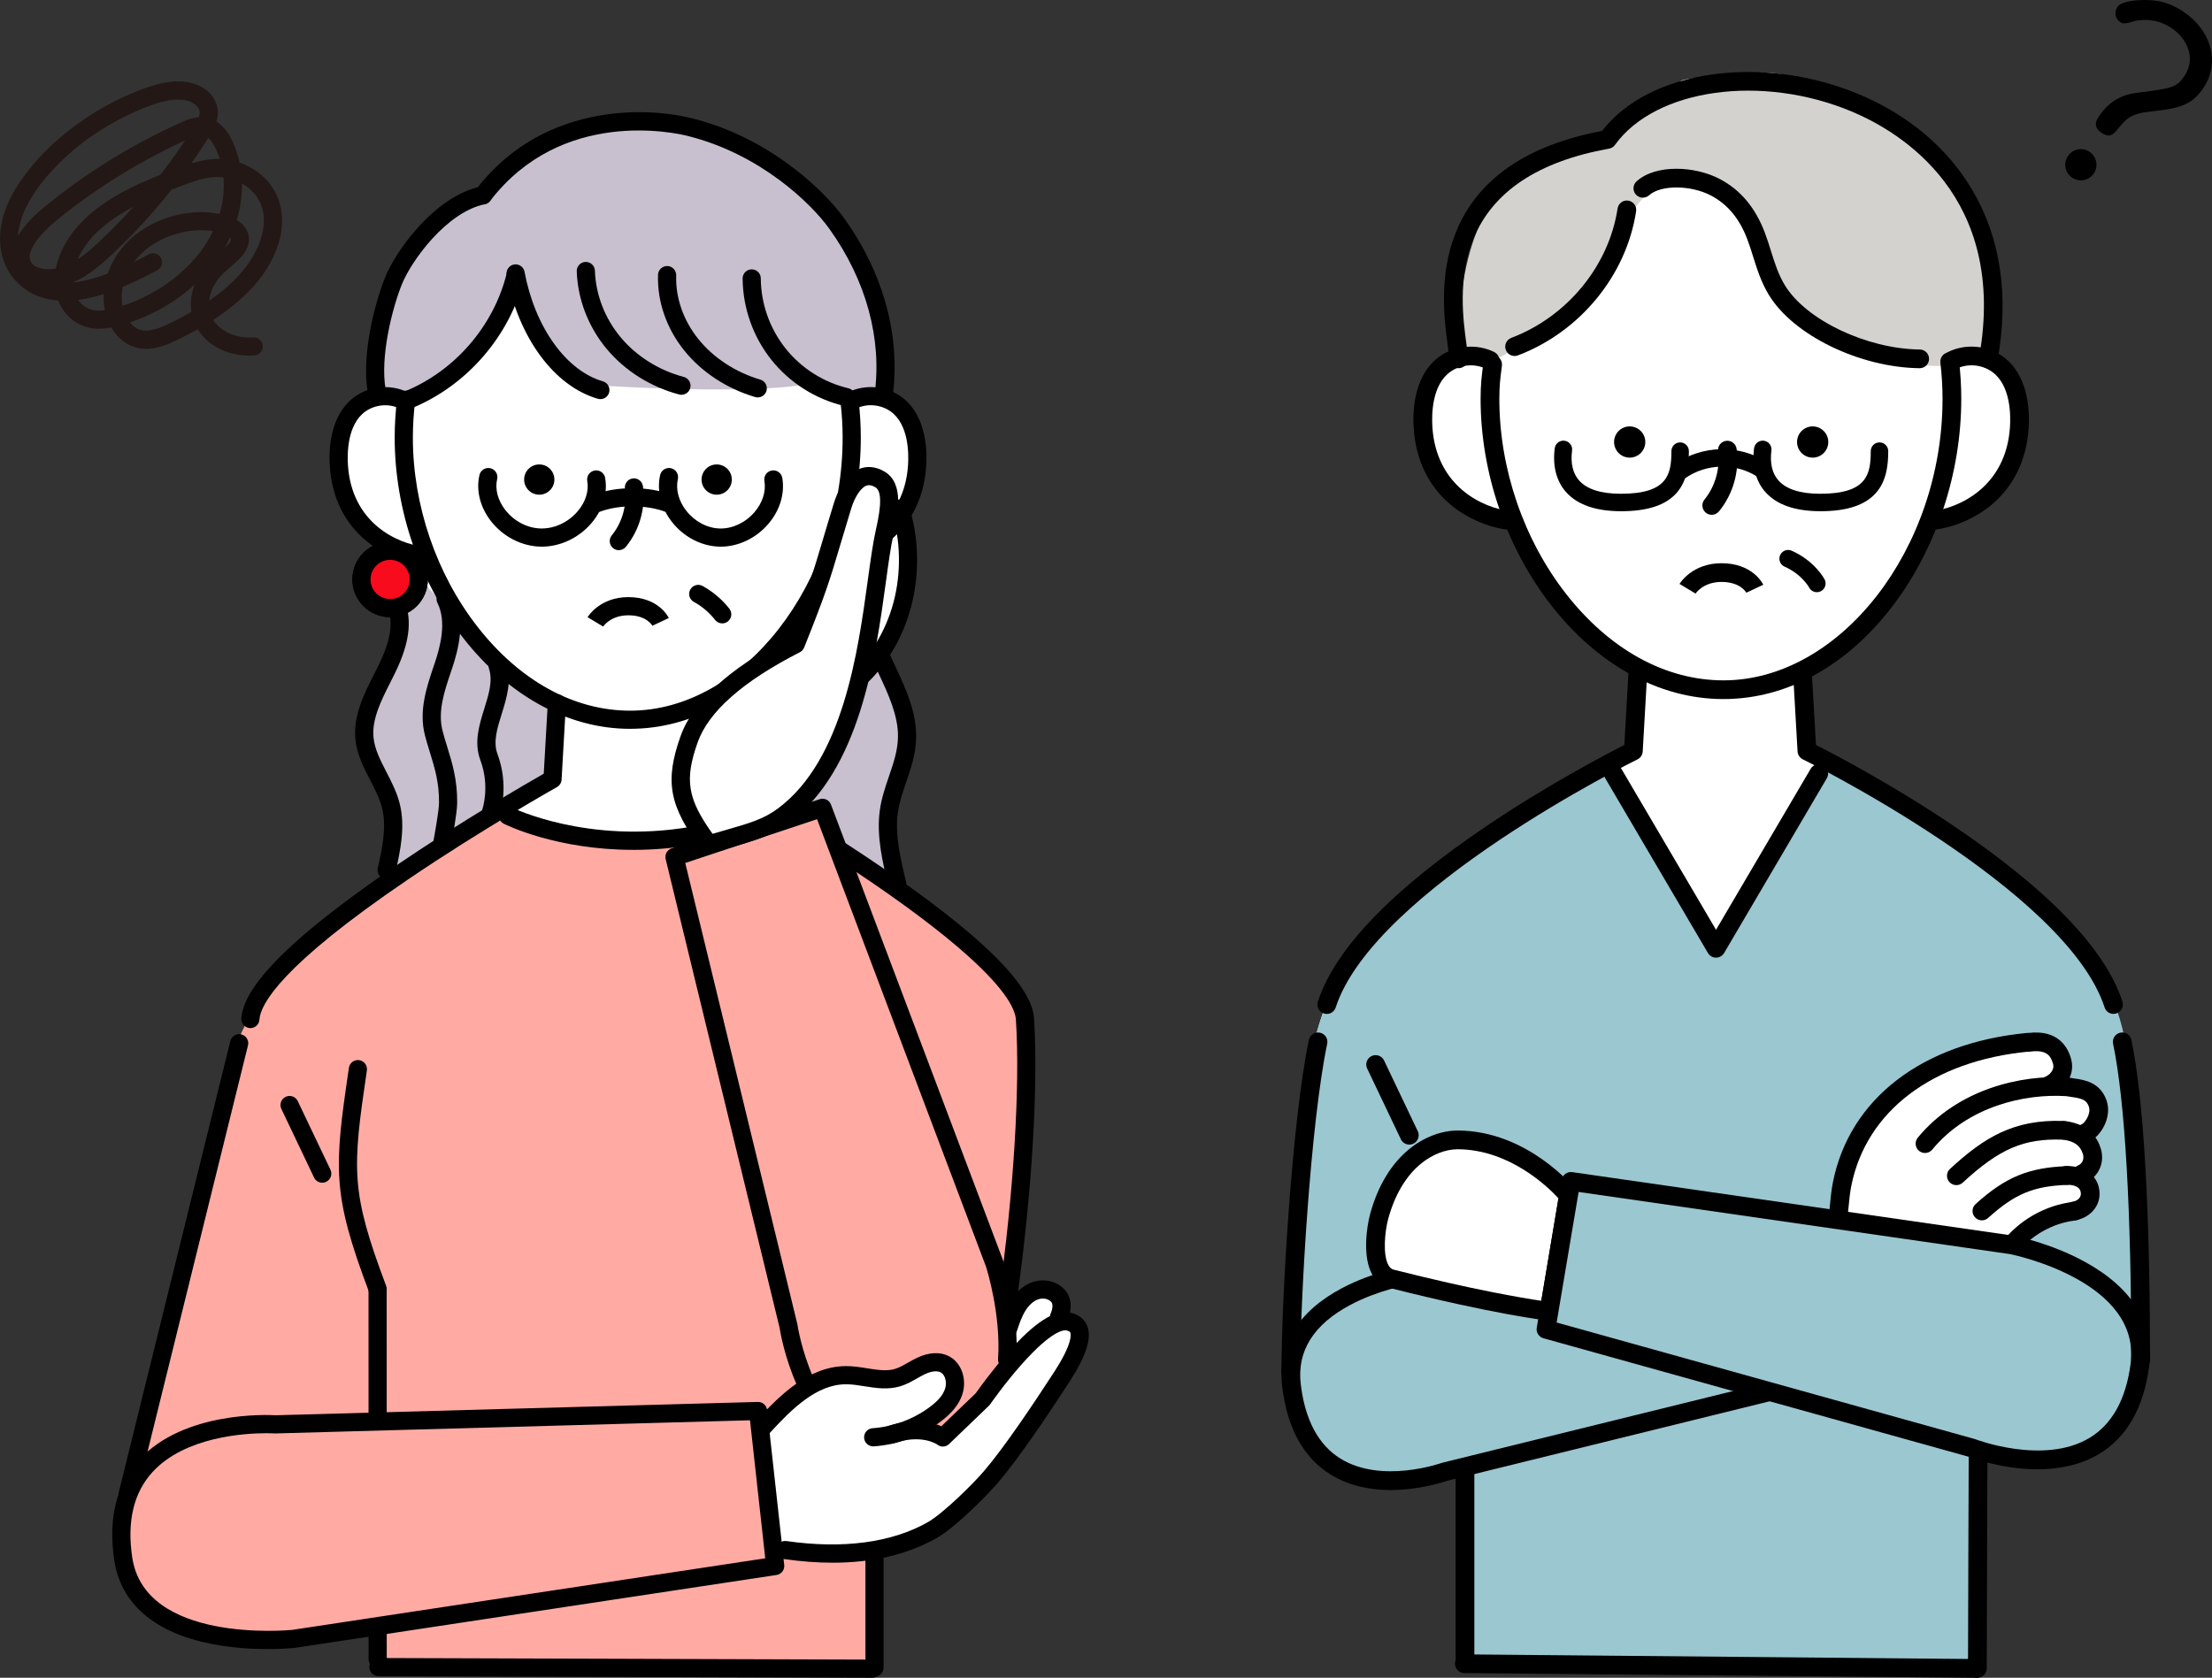<?xml version="1.0" encoding="UTF-8"?>
<svg id="_レイヤー_1" data-name="レイヤー_1" xmlns="http://www.w3.org/2000/svg" width="100" height="75.869" version="1.1" viewBox="0 0 100 75.869">
  <rect x="0" y="0" width="100" height="75.869" fill="#333333" stroke="none"/>
  <!-- Generator: Adobe Illustrator 29.0.0, SVG Export Plug-In . SVG Version: 2.1.0 Build 186)  -->
  <defs>
    <style>
      .st0 {
        fill: #231815;
      }

      .st1 {
        fill: #fff;
      }

      .st2 {
        fill: #f70b1c;
      }

      .st3 {
        fill: #9bc7d1;
      }

      .st4 {
        fill: #d3d2cf;
      }

      .st5 {
        fill: #c8c0ce;
      }

      .st6 {
        fill: #ffaba4;
      }
    </style>
  </defs>
  <g>
    <g>
      <path id="back" class="st1" d="M23.617,7.07l-2.004,1.814s-4.867.486-4.519,8.545c0,0-1.767.978-1.767,2.655s.413,3.942,2.222,4.616l.522,3.42-1.114,3.681-.492,1.964s.968,1.921,1.264,2.955l-.094,3.25s-5.445,3.332-6.289,5.674c-.844,2.341-5.309,21.601-5.309,21.601l11.115,6.298-.04,1.896,22.451.11.027-5.065,2.331-1.207s3.668-2.65,4.879-5.169c0,0,2.916-3.865,1.879-4.154l-.823-.301.088-1.099-1.034-.323-1.337,1.047.992-13.452s-2.568-3.168-4.276-4.374c-1.708-1.206-1.73-1.481-1.73-1.481l-.667-3.25,1.113-3.401s.641-.881-1.187-3.81l.595-1.238s.861-3.723.575-5.084l.427-3.702-1.023-1.537-.543-.213s.767-4.883-2.438-8.088c0,0-5.833-6.312-12.012-3.389l-1.783.811Z"/>
      <g id="color">
        <path class="st5" d="M21.843,8.836s-4.003.304-5.098,8.2l.488,1.02,1.374.089s4.375-2.368,4.658-5.449c0,0,.854,4.349,3.973,4.744,0,0,7.441.482,9.657-.169l1.204.771,1.806-.289s1.304-8.189-7.347-11.504c-5.075-1.945-7.222-.175-7.222-.175l-3.493,2.762Z"/>
        <path class="st5" d="M19.256,26.458l-1.454.681.193,2.01s-2.082,2.585-1.26,5.184l1.155,2.781-.622,2.776,7.731-4.486.337-3.492-2.769-1.806-3.311-3.648Z"/>
        <polygon class="st5" points="39.68 29.338 38.091 31.12 35.322 37.02 36.213 37.381 36.911 38.754 40.451 39.509 40.18 36.713 41.198 33.889 41.077 32.059 39.68 29.338"/>
        <path class="st6" d="M46.332,46.306s-.062-1.225-1.678-2.841l-6.176-4.757-1.323-2.006-6.317,1.409s-2.702.487-4.909-.256l-3.061-1.101s-11.53,6.861-11.234,8.462l-1.092,2.256-4.717,19.835,11.226,1.451.171,6.531h22.58l.043-5.25h-4.525l-.854-5.848,2.006-1.622,5.706-.923.485-.078.415,1.819-1.709,1.183,1.49.482,2.586-2.98v-.954h.005s.883-14.811.883-14.811Z"/>
      </g>
      <g id="line">
        <g>
          <path d="M30.261,23.184c-.049,0-.099-.009-.148-.028-.875-.339-2.105-.346-2.991-.016-.213.079-.449-.029-.528-.242-.079-.213.029-.449.242-.528,1.074-.399,2.51-.391,3.573.02.211.082.316.32.235.531-.063.163-.218.262-.383.262Z"/>
          <path d="M24.492,24.719c-.019,0-.039,0-.058,0-.855-.019-1.692-.451-2.241-1.156-.489-.629-.678-1.388-.518-2.082.051-.221.271-.359.492-.308.221.051.359.271.308.492-.104.453.029.961.366,1.394.399.512,1.001.826,1.611.839.612.012,1.232-.275,1.658-.771.359-.418.519-.92.439-1.376-.039-.223.11-.436.333-.475.223-.039.436.11.475.333.123.7-.105,1.448-.624,2.053-.571.665-1.405,1.058-2.24,1.058Z"/>
          <path d="M32.581,24.719c-.019,0-.038,0-.056,0-.811-.018-1.613-.435-2.146-1.115-.499-.636-.694-1.409-.536-2.12.049-.221.269-.361.49-.312.221.049.361.269.312.49-.105.47.034.993.381,1.436.383.488.95.788,1.518.801.567.013,1.152-.261,1.56-.733.368-.426.533-.943.453-1.417-.038-.224.112-.435.336-.473.224-.038.435.112.473.336.122.717-.112,1.479-.641,2.091-.553.64-1.35,1.017-2.143,1.018Z"/>
        </g>
        <g>
          <path d="M28.488,32.958c-1.427,0-2.826-.381-4.16-1.131-1.254-.706-2.39-1.704-3.378-2.965-1.975-2.523-3.107-5.827-3.107-9.066,0-.593.037-1.188.111-1.771.028-.225.234-.384.459-.356.225.028.384.234.356.459-.069.548-.104,1.11-.104,1.668,0,3.059,1.069,6.179,2.933,8.56,1.909,2.439,4.356,3.781,6.891,3.781,5.117,0,9.605-5.767,9.605-12.341,0-.521-.031-1.046-.091-1.559-.026-.225.135-.429.36-.456.225-.026.429.135.456.36.064.544.096,1.101.096,1.654,0,3.254-1.091,6.556-2.994,9.061-2.009,2.645-4.648,4.101-7.431,4.101Z"/>
          <path d="M37.694,25.536c-.205,0-.383-.154-.407-.363-.026-.225.135-.429.36-.456,1.181-.139,3.227-1.069,3.403-3.676.036-.541.032-1.862-.794-2.44-.453-.317-1.062-.366-1.552-.126-.203.1-.449.016-.549-.188-.1-.203-.016-.449.188-.549.755-.37,1.691-.296,2.385.19.823.576,1.239,1.73,1.142,3.167-.093,1.385-.661,2.546-1.642,3.358-.694.574-1.622.977-2.484,1.078-.016.002-.032.003-.048.003Z"/>
          <path d="M19.085,25.536c-.016,0-.032,0-.048-.003-.862-.101-1.79-.504-2.484-1.078-.981-.811-1.549-1.972-1.642-3.358-.097-1.437.32-2.592,1.142-3.167.694-.486,1.63-.561,2.385-.19.204.1.288.346.188.549s-.346.288-.549.188c-.49-.24-1.099-.191-1.552.126-.826.578-.83,1.899-.794,2.44.175,2.607,2.221,3.537,3.403,3.676.225.026.386.23.36.456-.025.209-.202.363-.407.363Z"/>
        </g>
        <g>
          <circle cx="24.379" cy="21.686" r=".684"/>
          <circle cx="32.4" cy="21.686" r=".684"/>
          <path d="M27.975,24.879c-.091,0-.183-.03-.259-.092-.176-.143-.202-.402-.059-.577.473-.581.695-1.371.595-2.113-.03-.225.127-.431.352-.462.225-.031.431.127.462.352.132.976-.149,1.975-.772,2.741-.081.1-.199.151-.319.151Z"/>
        </g>
        <path d="M5.765,68.006c-.033,0-.066-.004-.099-.012-.22-.054-.354-.277-.3-.497l5.048-20.421c.054-.22.277-.354.497-.3.22.054.354.277.3.497l-5.048,20.421c-.046.187-.214.312-.398.312Z"/>
        <path d="M11.32,46.49c-.009,0-.018,0-.027,0-.226-.015-.398-.21-.383-.436.099-1.522,2.418-3.804,7.089-6.974,2.9-1.968,5.813-3.653,6.583-4.093l.183-3.207c.013-.226.207-.4.433-.386.226.013.399.207.386.433l-.196,3.43c-.008.14-.087.266-.209.335-.034.019-3.389,1.907-6.724,4.171-5.748,3.901-6.682,5.65-6.727,6.345-.014.217-.195.384-.409.384Z"/>
        <path d="M45.552,59.236c-.019,0-.039-.001-.058-.004-.224-.032-.381-.24-.349-.464.679-4.78.979-9.632.782-12.662-.033-.503-.517-1.481-2.639-3.291-1.358-1.158-3.202-2.497-5.479-3.978-.19-.124-.244-.378-.12-.568.124-.19.378-.244.568-.12,2.307,1.5,4.179,2.86,5.564,4.041,1.905,1.625,2.862,2.888,2.925,3.862.2,3.082-.102,7.999-.788,12.831-.029.205-.205.353-.406.353Z"/>
        <path d="M39.439,75.869h-.001l-22.332-.072c-.227,0-.41-.185-.409-.412,0-.226.184-.409.41-.409h.001l22.332.072c.227,0,.41.185.409.412,0,.226-.184.409-.41.409Z"/>
        <path d="M27.263,28.337l.003-.005-.703-.423c.022-.037.561-.907,1.843-.907,1.371,0,1.812.906,1.83.945l-.743.349.004.008c-.01-.02-.261-.48-1.09-.48-.803,0-1.129.494-1.142.515Z"/>
        <g>
          <path d="M17.073,58.707c-.166,0-.322-.101-.384-.266-1.678-4.457-1.593-5.58-.915-10.154.033-.224.242-.38.466-.346.224.033.379.242.346.466-.665,4.487-.739,5.467.872,9.745.08.212-.027.449-.24.529-.048.018-.096.026-.145.026Z"/>
          <path d="M14.569,53.483c-.153,0-.301-.086-.371-.234l-1.478-3.103c-.097-.205-.011-.45.194-.547.205-.097.45-.011.547.194l1.478,3.103c.097.205.011.45-.194.547-.057.027-.117.04-.176.04Z"/>
          <path d="M17.073,75.438c-.227,0-.41-.184-.41-.41,0-1.303-.003-16.713-.003-16.713h.821s.003,15.41.003,16.713c0,.227-.184.41-.41.41Z"/>
          <path d="M39.535,75.821c-.227,0-.41-.184-.41-.41,0-.443,0-2.559,0-5.161,0-.227.184-.41.41-.41h0c.227,0,.41.184.41.411,0,2.601,0,4.718,0,5.161,0,.227-.184.41-.41.41Z"/>
        </g>
        <path d="M36.404,62.887c-.157,0-.307-.091-.375-.244-.567-1.274-.759-2.43-.786-2.603l-5.15-21.191c-.05-.208.067-.419.269-.486l6.692-2.223c.209-.07.436.038.513.245l7.781,20.614c.002.006.004.011.006.017.03.092.737,2.28.586,4.498-.015.226-.211.397-.438.382-.226-.015-.397-.211-.382-.438.136-1.992-.499-4.037-.544-4.179l-7.638-20.235-5.959,1.98,5.065,20.842c.003.013.006.026.007.039.002.011.173,1.163.727,2.407.092.207-.001.45-.208.542-.054.024-.111.036-.167.036Z"/>
        <g>
          <path class="st6" d="M34.272,63.805l.774,7.009-21.785,3.297s-7.037.749-7.689-3.624c-.987-6.617,6.882-6.079,6.882-6.079l21.818-.604Z"/>
          <path d="M12.108,74.572c-.685,0-1.592-.047-2.526-.229-2.595-.506-4.122-1.818-4.417-3.794-.283-1.896.1-3.427,1.137-4.55,2.024-2.193,5.808-2.021,6.159-2l21.799-.603c.214-.004.396.153.419.365l.774,7.009c.024.219-.129.418-.347.451l-21.785,3.297c-.006,0-.012.002-.018.002-.037.004-.503.052-1.196.052ZM12.056,64.81c-.983,0-3.683.153-5.152,1.747-.859.932-1.171,2.234-.926,3.87.577,3.87,6.968,3.302,7.232,3.277l21.385-3.237-.689-6.241-21.44.594c-.013,0-.026,0-.039,0-.007,0-.142-.009-.37-.009Z"/>
        </g>
        <g>
          <path d="M38.59,31.289c-.12,0-.239-.052-.32-.153-.142-.177-.114-.435.063-.577.95-.764,1.701-1.973,2.059-3.315.36-1.35.327-2.852-.089-4.121-.071-.215.047-.447.262-.518.215-.071.447.047.518.262.465,1.416.502,3.089.102,4.588-.402,1.507-1.254,2.872-2.337,3.743-.076.061-.167.091-.257.091Z"/>
          <g>
            <path class="st1" d="M32.053,38.183c-1.394-1.875-1.571-2.854-.903-4.744.668-1.891,2.975-3.367,4.823-4.31,1.265-3.153,1.206-3.285,2.11-6.234.226-.737.789-1.761,1.707-1.209.628.378.39,1.539.202,2.384-.621,2.788-.689,9.916-4.571,12.814-.894.668-1.761.81-3.368,1.3Z"/>
            <path d="M32.053,38.593c-.127,0-.251-.06-.329-.166-1.475-1.983-1.681-3.085-.961-5.126.555-1.573,2.199-3.075,4.886-4.468.918-2.294,1.104-2.922,1.542-4.398.137-.46.291-.982.5-1.661.146-.477.494-1.316,1.181-1.579.251-.096.651-.15,1.13.139.899.541.581,1.971.391,2.825-.125.561-.228,1.312-.347,2.182-.463,3.373-1.163,8.471-4.378,10.872-.769.574-1.494.782-2.59,1.098-.269.077-.574.165-.904.266-.039.012-.08.018-.12.018ZM39.285,21.939c-.05,0-.09.011-.121.023-.252.097-.523.51-.689,1.053-.207.676-.361,1.195-.497,1.654-.455,1.532-.643,2.166-1.624,4.612-.037.092-.106.168-.194.213-2.575,1.314-4.13,2.687-4.622,4.081-.593,1.679-.468,2.535.676,4.131.229-.068.442-.129.637-.185,1.046-.301,1.677-.482,2.326-.967,2.94-2.195,3.612-7.088,4.056-10.325.122-.888.227-1.654.359-2.248.123-.554.38-1.707-.013-1.943-.126-.076-.221-.098-.293-.098Z"/>
          </g>
        </g>
        <g>
          <path d="M39.474,65.405c-.214,0-.394-.166-.409-.383-.015-.226.155-.422.382-.437.917-.063,1.833-.401,2.579-.953.383-.284.605-.547.698-.83.093-.282.011-.617-.178-.731-.233-.141-.593.003-.736.071-.116.055-.232.121-.355.191-.233.133-.473.27-.755.355-.559.168-1.102.081-1.627-.002-.287-.046-.558-.089-.819-.089h-.001c-1.33,0-2.444,1.099-3.472,2.224-.153.167-.413.179-.58.026s-.179-.412-.026-.58c1.101-1.205,2.414-2.49,4.077-2.491h.001c.326,0,.642.05.948.099.454.072.883.141,1.262.027.192-.058.383-.166.585-.282.131-.075.265-.151.41-.22.566-.268,1.103-.279,1.513-.031.518.313.747,1.04.533,1.69-.147.445-.47.849-.989,1.233-.87.644-1.94,1.04-3.011,1.113-.009,0-.019,0-.028,0Z"/>
          <path d="M37.643,70.666c-.7,0-1.436-.055-2.207-.166-.224-.032-.38-.24-.348-.465.032-.224.24-.38.465-.348,2.547.366,4.752.074,6.377-.845.712-.403,2.059-1.741,2.551-2.315.917-1.07,2.235-3.033,3.179-4.491.85-1.312.753-1.711.725-1.778-.007-.017-.028-.067-.18-.098-.092-.019-.623-.033-2.01,1.527-.784.882-1.428,1.81-1.434,1.819-.016.023-.033.044-.053.062l-1.798,1.728c-.149.143-.371.16-.531.032-.054-.038-.734-.485-1.972-.064-.215.073-.448-.042-.521-.256-.073-.215.042-.448.256-.521,1.162-.395,1.993-.178,2.415.009l1.553-1.492c.127-.182.728-1.026,1.467-1.857,1.21-1.363,2.097-1.932,2.791-1.792.477.096.684.371.774.584.229.545-.022,1.353-.792,2.542-.958,1.479-2.298,3.475-3.245,4.579-.454.53-1.897,2.002-2.77,2.496-1.306.739-2.878,1.11-4.691,1.11Z"/>
          <path d="M45.585,60.467c-.042,0-.084-.006-.126-.02-.216-.07-.334-.301-.264-.517.118-.366.252-.753.471-1.1.188-.299.518-.69,1.027-.857.515-.169,1.073-.039,1.422.33.333.353.379.882.127,1.451-.092.207-.334.301-.542.209-.207-.092-.301-.334-.209-.542.085-.192.137-.439.027-.555-.128-.135-.362-.182-.57-.114-.215.071-.424.253-.587.513-.168.268-.278.586-.385.916-.056.174-.217.284-.39.284Z"/>
        </g>
        <path d="M17.033,18.108c-.195,0-.368-.139-.403-.338-.302-1.676.303-4.048.783-5.234.227-.56.757-1.468,1.562-2.338.624-.673,1.612-1.526,2.776-1.767.222-.046.439.097.485.319.046.222-.097.439-.319.485-1.738.36-3.321,2.564-3.744,3.61-.428,1.055-1.006,3.286-.736,4.78.04.223-.108.437-.331.477-.025.004-.049.007-.073.007Z"/>
        <path d="M39.946,18.296c-.019,0-.038-.001-.057-.004-.225-.031-.382-.238-.351-.463.345-2.5-.379-5.154-2.038-7.473-.845-1.181-3.148-3.397-6.423-4.212-.573-.143-5.688-1.272-8.917,2.939-.138.18-.396.214-.576.076-.18-.138-.214-.396-.076-.576,1.319-1.72,3.074-2.825,5.218-3.284,2.113-.453,3.885-.117,4.549.048,3.506.873,5.982,3.259,6.893,4.531,1.782,2.49,2.557,5.353,2.184,8.062-.028.206-.204.354-.406.354Z"/>
        <path d="M17.481,39.757c-.03,0-.059-.003-.09-.01-.221-.049-.361-.269-.312-.49.194-.871.413-1.857.191-2.73-.106-.418-.312-.817-.53-1.239-.297-.576-.605-1.172-.672-1.861-.104-1.066.383-2.029.855-2.959.063-.124.125-.248.186-.371.597-1.211.707-2.111.336-2.752-.114-.196-.047-.447.15-.561.196-.113.447-.047.561.15.519.897.418,2.05-.31,3.527-.062.126-.126.252-.19.379-.418.826-.851,1.68-.77,2.508.052.532.311,1.034.585,1.565.229.445.466.904.596,1.413.27,1.063.028,2.151-.185,3.111-.043.191-.212.321-.4.321Z"/>
        <path d="M19.992,38.553c-.025,0-.051-.002-.077-.007-.223-.042-.369-.257-.327-.48.071-.374.256-1.417.259-1.756.01-.923-.196-1.589-.414-2.295-.076-.246-.155-.501-.223-.765-.285-1.109.078-2.182.398-3.13l.042-.124c.258-.765.551-1.88.128-2.727-.101-.203-.019-.449.184-.551.203-.101.449-.019.551.184.559,1.12.22,2.451-.085,3.355l-.042.125c-.297.88-.605,1.79-.38,2.662.063.245.135.48.212.728.227.735.461,1.495.45,2.546-.005.473-.246,1.756-.273,1.901-.037.197-.21.334-.403.334Z"/>
        <path d="M22.198,37.132c-.046,0-.092-.008-.138-.024-.213-.076-.325-.311-.249-.525.003-.008.346-1.025-.093-2.204-.3-.805-.057-1.586.179-2.342.2-.644.39-1.252.209-1.797-.071-.215.045-.447.26-.519.215-.071.447.045.519.26.264.796.026,1.561-.204,2.3-.203.652-.395,1.269-.193,1.811.547,1.469.115,2.714.097,2.766-.06.168-.218.273-.387.273Z"/>
        <path d="M40.561,40.382c-.185,0-.353-.126-.399-.314-.256-1.056-.546-2.253-.389-3.41.075-.557.249-1.066.417-1.558.205-.601.399-1.169.406-1.785.011-.964-.442-1.933-.88-2.87-.066-.141-.131-.281-.195-.421-.094-.206-.003-.45.203-.544.206-.094.45-.003.544.203.063.138.127.276.192.415.477,1.021.97,2.076.958,3.227-.008.747-.233,1.405-.45,2.041-.163.476-.316.926-.381,1.403-.136,1.004.135,2.121.374,3.106.053.22-.082.442-.302.496-.032.008-.065.012-.097.012Z"/>
        <g>
          <circle class="st1" cx="17.636" cy="26.203" r="1.296"/>
          <path d="M17.636,27.909c-.941,0-1.707-.766-1.707-1.707s.766-1.707,1.707-1.707,1.707.766,1.707,1.707-.766,1.707-1.707,1.707ZM17.636,25.317c-.488,0-.886.397-.886.886s.397.886.886.886.886-.397.886-.886-.397-.886-.886-.886Z"/>
        </g>
        <g>
          <circle class="st2" cx="17.636" cy="26.203" r="1.296"/>
          <path d="M17.636,27.909c-.941,0-1.707-.766-1.707-1.707s.766-1.707,1.707-1.707,1.707.766,1.707,1.707-.766,1.707-1.707,1.707ZM17.636,25.317c-.488,0-.886.397-.886.886s.397.886.886.886.886-.397.886-.886-.397-.886-.886-.886Z"/>
        </g>
        <g>
          <path d="M18.383,18.519c-.163,0-.318-.098-.382-.259-.084-.211.019-.449.23-.533,2.301-.914,4.095-2.976,4.68-5.382.054-.22.275-.356.496-.302.22.054.355.276.302.496-.647,2.66-2.63,4.941-5.174,5.951-.05.02-.101.029-.151.029Z"/>
          <path d="M30.808,17.853c-.035,0-.07-.004-.105-.014-1.287-.339-2.451-1.071-3.277-2.062-.83-.996-1.31-2.242-1.352-3.509-.007-.227.17-.416.397-.424.226-.006.416.17.424.397.036,1.085.449,2.154,1.162,3.01.718.861,1.732,1.498,2.856,1.794.219.058.35.282.292.501-.048.184-.215.306-.397.306Z"/>
          <path d="M34.257,17.972c-.039,0-.078-.005-.117-.017-1.287-.381-2.429-1.133-3.217-2.118-.797-.996-1.214-2.207-1.175-3.41.007-.227.197-.403.424-.397.227.007.404.197.397.424-.033,1.008.32,2.027.995,2.87.684.855,1.682,1.509,2.809,1.843.217.064.341.293.277.51-.053.178-.216.294-.393.294Z"/>
          <path d="M38.26,18.368c-.031,0-.063-.004-.095-.011-1.295-.305-2.464-1.047-3.293-2.087-.829-1.04-1.29-2.345-1.299-3.676-.002-.227.181-.412.408-.413h.003c.225,0,.409.182.41.408.008,1.147.406,2.272,1.12,3.169.715.897,1.723,1.536,2.839,1.799.221.052.357.273.305.494-.045.189-.213.316-.399.316Z"/>
          <path d="M27.143,18.049c-.038,0-.076-.005-.114-.016-1.975-.569-3.593-2.765-4.123-5.593-.042-.223.105-.437.328-.479.223-.042.437.105.479.328.234,1.248.701,2.381,1.35,3.274.631.868,1.389,1.449,2.193,1.681.218.063.343.29.281.508-.052.18-.216.297-.394.297Z"/>
        </g>
        <path d="M28.629,38.431c-3.462,0-5.735-1.122-5.853-1.181-.202-.102-.284-.349-.182-.551.102-.202.349-.284.551-.182.043.021,3.418,1.672,8.099.87.223-.039.436.112.474.335.038.223-.112.436-.335.474-.98.168-1.903.236-2.755.236Z"/>
        <path d="M32.651,28.19c-.122,0-.243-.054-.324-.158-.259-.331-.59-.613-.958-.814-.199-.109-.272-.358-.163-.557.109-.199.358-.272.557-.163.465.255.884.611,1.211,1.029.14.179.108.437-.071.576-.075.059-.164.087-.252.087Z"/>
      </g>
    </g>
    <path class="st0" d="M6.706,11.512c-.498.264-1.002.517-1.521.736l.098-.041c-.612.258-1.25.473-1.91.562l.109-.015c-.332.043-.667.052-.999.008l.109.015c-.239-.033-.472-.094-.695-.187l.098.041c-.135-.057-.264-.126-.385-.208-.029-.02-.058-.041-.087-.062-.039-.029.081.064.03.023-.015-.012-.03-.024-.044-.037-.053-.045-.104-.093-.153-.143-.048-.05-.093-.102-.137-.155-.041-.05.053.07.024.031-.009-.013-.019-.025-.028-.038-.022-.03-.043-.061-.064-.093-.075-.115-.139-.237-.193-.363l.041.098c-.088-.21-.146-.429-.177-.654l.015.109c-.031-.24-.029-.481.002-.72l-.015.109c.046-.341.144-.672.277-.99l-.041.098c.192-.453.45-.876.744-1.27.02-.026.039-.052.059-.078.043-.057-.058.074.003-.004.041-.052.082-.103.123-.153.08-.097.162-.193.246-.287.154-.172.313-.339.477-.501.166-.164.338-.322.514-.475.089-.077.179-.153.27-.227.044-.036.089-.072.133-.107.024-.019.048-.038.072-.056.01-.008.044-.034-.005.004-.055.043,0,0,.013-.01.378-.289.774-.554,1.184-.796.467-.275.952-.519,1.452-.73l-.098.041c.496-.208,1.008-.399,1.544-.472l-.109.015c.222-.028.447-.036.67-.006l-.109-.015c.146.021.288.06.424.117l-.098-.041c.065.028.128.06.188.097.029.018.057.038.085.057.04.027-.081-.067-.032-.025.014.012.028.023.041.035.022.02.044.041.064.063.012.013.023.026.035.04.044.049-.06-.086-.021-.028.036.053.068.106.093.164l-.041-.098c.027.064.045.13.055.199l-.015-.109c.009.077.007.152-.002.229l.015-.109c-.017.113-.052.221-.096.326l.041-.098c-.124.288-.304.55-.474.813-.162.25-.328.497-.499.741-.174.249-.353.495-.536.737-.042.055-.084.11-.126.165-.012.016-.025.032-.037.048.004-.005.061-.079.019-.025-.025.032-.05.064-.075.097-.096.122-.193.244-.291.364-.773.952-1.612,1.85-2.506,2.689-.117.11-.236.218-.357.324-.061.053-.123.105-.186.156-.033.027-.065.055-.1.079.004-.003.081-.062.028-.022-.018.014-.037.028-.055.042-.26.194-.538.363-.837.49l.098-.041c-.209.087-.424.15-.648.181l.109-.015c-.195.025-.393.028-.588.002l.109.015c-.139-.02-.274-.054-.404-.109l.098.041c-.052-.023-.104-.049-.152-.079-.024-.015-.046-.031-.069-.047-.057-.039.082.07.031.023-.01-.009-.021-.018-.031-.027-.02-.018-.039-.038-.057-.058-.009-.01-.018-.021-.027-.031-.04-.046.054.078.03.038-.032-.053-.064-.102-.089-.159l.041.098c-.031-.075-.052-.152-.063-.232l.015.109c-.01-.087-.008-.172.003-.259l-.015.109c.018-.123.054-.241.102-.355l-.041.098c.051-.118.113-.231.182-.339.035-.054.072-.107.11-.159.009-.012.017-.023.026-.035.039-.053-.022.027-.024.031.023-.033.051-.064.077-.095.179-.216.379-.414.59-.599.223-.196.457-.38.69-.562.026-.02.051-.04.077-.06.054-.042-.02.015-.025.02.016-.012.032-.025.048-.037.061-.047.122-.094.184-.14.123-.093.247-.185.372-.275.979-.712,2.007-1.357,3.073-1.932.609-.329,1.231-.645,1.868-.917l-.098.041c.164-.069.331-.128.507-.153l-.109.015c.091-.011.181-.012.271,0l-.109-.015c.078.012.153.033.225.064l-.098-.041c.046.02.091.044.133.071.021.013.041.029.062.043-.105-.066-.051-.04-.024-.017.038.033.074.068.108.104.017.018.034.037.05.057.008.01.016.019.024.029-.043-.056-.055-.071-.036-.046.117.163.206.339.285.524l-.041-.098c.147.35.245.718.296,1.095l-.015-.109c.054.415.05.834-.006,1.248l.015-.109c-.064.462-.191.913-.372,1.342l.041-.098c-.144.337-.319.66-.524.964-.046.068-.093.135-.141.201-.02.028-.041.055-.062.083-.017.023-.068.083.014-.018-.017.021-.034.043-.051.065-.104.131-.214.257-.327.379-.227.244-.472.472-.73.683-.033.027-.067.054-.101.081-.017.013-.034.026-.051.04.1-.08.037-.028.014-.012-.069.052-.139.104-.21.154-.142.101-.288.197-.437.288-.337.206-.689.387-1.052.541l.098-.041c-.485.204-.999.38-1.521.454l.109-.015c-.188.025-.377.033-.566.008l.109.015c-.124-.018-.244-.051-.36-.099l.098.041c-.103-.044-.197-.1-.289-.164-.058-.04.084.07.003.002-.016-.013-.031-.026-.046-.04-.04-.036-.078-.074-.114-.113-.018-.02-.035-.04-.052-.06-.067-.081.044.062.004.005-.025-.035-.049-.069-.071-.105-.05-.081-.094-.166-.131-.253l.041.098c-.061-.148-.101-.302-.124-.46l.015.109c-.027-.206-.024-.413.003-.618l-.015.109c.038-.27.116-.532.221-.784l-.041.098c.122-.286.279-.557.463-.808.02-.027.101-.126.013-.019.023-.027.044-.056.067-.084.054-.066.111-.131.169-.195.109-.119.225-.231.345-.339.061-.055.124-.109.188-.162.029-.024.058-.048.087-.071.018-.014.035-.028.053-.042.066-.052-.079.06-.012.009.136-.103.275-.202.417-.296.285-.188.582-.358.886-.515.346-.179.701-.341,1.06-.492l-.098.041c.377-.159.759-.308,1.143-.451.426-.16.859-.31,1.311-.372l-.109.015c.247-.032.495-.034.742-.001l-.109-.015c.233.033.461.095.678.186l-.098-.041c.145.062.284.136.416.223.031.021.062.042.092.064.015.011.03.022.045.033-.056-.044-.072-.056-.047-.036.007.006.014.011.022.017.059.048.117.099.171.152.054.053.106.108.155.166.024.029.1.136.015.015.021.029.043.058.063.087.084.123.155.253.214.39l-.041-.098c.074.179.123.365.149.556l-.015-.109c.032.243.029.488-.003.73l.015-.109c-.044.318-.135.627-.259.924l.041-.098c-.15.352-.344.684-.57.991-.014.019-.028.037-.042.056-.007.009-.014.019-.021.028-.003.003.056-.072.028-.037-.032.04-.063.079-.095.118-.062.074-.125.147-.191.218-.128.14-.263.275-.402.404-.141.131-.287.256-.437.377-.039.031-.078.064-.119.094-.004.003.072-.055.037-.029-.009.007-.019.014-.028.021-.022.016-.043.033-.065.049-.078.058-.157.116-.237.172-.323.227-.659.435-1.002.629-.399.226-.807.444-1.23.623l.098-.041c-.228.095-.463.175-.709.211l.109-.015c-.141.019-.281.022-.422.003l.109.015c-.104-.016-.205-.044-.302-.084l.098.041c-.099-.043-.186-.1-.275-.161.111.076.032.024.007.002-.02-.017-.039-.035-.058-.053-.035-.034-.068-.07-.1-.107-.015-.017-.028-.035-.043-.052.09.102.026.033.006.006-.029-.042-.057-.084-.083-.128-.05-.083-.093-.17-.131-.258l.041.098c-.08-.19-.133-.389-.161-.592l.015.109c-.031-.234-.028-.47.003-.703l-.015.109c.037-.27.112-.532.218-.782l-.041.098c.072-.167.156-.328.254-.482.05-.079.104-.154.159-.229.023-.031-.033.042-.032.042.002,0,.018-.023.019-.025.015-.019.031-.038.046-.057.031-.038.064-.075.097-.112.123-.136.257-.263.399-.378.017-.014.042-.027.055-.044.004-.005-.077.059-.043.033.008-.006.016-.012.024-.018.038-.028.076-.056.114-.083.075-.052.152-.102.23-.149.178-.107.364-.201.556-.282l-.098.041c.371-.156.761-.264,1.16-.319l-.109.015c.353-.047.712-.053,1.066-.007l-.109-.015c.248.034.495.091.728.186l-.098-.041c.102.043.192.098.285.158-.109-.069-.036-.028-.009-.002.018.017.033.038.051.054-.044-.059-.055-.073-.031-.039.007.01.014.02.02.031.012.021.023.042.033.065l-.041-.098c.016.04.027.08.033.123l-.015-.109c.005.044.005.087,0,.131l.015-.109c-.008.055-.022.107-.043.159l.041-.098c-.02.046-.042.089-.069.131-.013.021-.027.041-.041.06-.019.027-.055.056.024-.031-.011.012-.02.025-.031.037-.077.091-.163.173-.251.253-.177.16-.368.306-.542.471-.382.363-.676.835-.817,1.344-.129.466-.136.993.047,1.445.196.483.544.873.995,1.136.51.299,1.122.431,1.71.391.11-.007.211-.041.29-.12.071-.071.125-.188.12-.29-.009-.21-.181-.426-.41-.41-.185.013-.37.007-.554-.016l.109.015c-.23-.031-.454-.09-.668-.179l.098.041c-.12-.051-.236-.11-.347-.18-.051-.032-.1-.067-.149-.103-.039-.029.081.065.031.023-.012-.01-.024-.02-.036-.03-.024-.02-.047-.041-.07-.062-.043-.04-.084-.082-.123-.125-.02-.023-.04-.046-.059-.07-.041-.049.052.072.025.033-.009-.012-.018-.024-.027-.037-.07-.099-.129-.205-.177-.316l.041.098c-.059-.141-.097-.288-.118-.439l.015.109c-.021-.167-.019-.336.002-.503l-.015.109c.027-.2.082-.395.159-.581l-.041.098c.072-.169.161-.331.267-.481.012-.017.024-.034.037-.051.006-.008.013-.017.019-.025.03-.04-.057.072-.025.033.031-.038.063-.077.096-.114.062-.07.128-.136.197-.199.297-.272.619-.506.865-.829.132-.173.208-.371.232-.587.027-.253-.079-.494-.24-.683-.155-.182-.375-.291-.592-.38-.161-.066-.33-.113-.501-.148-.756-.154-1.553-.09-2.285.145-.748.24-1.462.653-1.99,1.242-.54.601-.889,1.352-.954,2.161-.059.734.174,1.537.71,2.059.336.327.787.513,1.258.493.501-.021.968-.217,1.413-.434.763-.372,1.507-.795,2.185-1.307.705-.533,1.347-1.148,1.816-1.903.428-.688.727-1.518.672-2.339-.027-.399-.127-.782-.319-1.133-.168-.306-.404-.584-.678-.801-.314-.247-.66-.436-1.045-.55-.379-.112-.79-.15-1.183-.106-.498.056-.967.202-1.435.376-.397.148-.791.301-1.182.465-.79.333-1.569.704-2.271,1.201-.683.484-1.298,1.071-1.704,1.812-.368.674-.576,1.47-.398,2.232.087.373.28.725.546,1,.331.342.769.535,1.241.573.252.02.508-.015.755-.063.211-.041.419-.097.623-.161.401-.124.792-.282,1.17-.464.725-.349,1.4-.811,1.992-1.357.577-.533,1.082-1.164,1.44-1.865.398-.779.634-1.643.642-2.521.004-.418-.046-.841-.148-1.247-.046-.183-.105-.363-.176-.539-.078-.193-.161-.388-.272-.565-.222-.353-.559-.675-.984-.752-.27-.048-.538-.025-.799.061-.241.079-.473.191-.703.298-.798.37-1.579.779-2.339,1.224s-1.494.925-2.205,1.44c-.373.27-.739.55-1.098.838-.324.26-.643.527-.921.838-.288.322-.543.678-.685,1.089-.133.384-.116.832.107,1.18.453.708,1.432.794,2.179.602.854-.219,1.557-.814,2.184-1.406.651-.614,1.272-1.258,1.86-1.932.592-.679,1.151-1.387,1.673-2.121.252-.354.494-.714.727-1.081.12-.19.244-.38.336-.586.108-.241.197-.503.172-.771-.041-.449-.307-.814-.691-1.043-.381-.227-.839-.302-1.276-.273-.48.032-.945.159-1.395.325-.422.157-.837.337-1.24.537-.763.379-1.479.841-2.15,1.366-.645.505-1.242,1.078-1.754,1.718-.557.695-1.049,1.481-1.249,2.359-.176.77-.108,1.592.298,2.281s1.115,1.149,1.903,1.278c.846.139,1.704-.017,2.508-.29s1.572-.649,2.321-1.046c.19-.101.264-.381.147-.562-.125-.193-.358-.255-.562-.147h0Z"/>
  </g>
  <g>
    <path id="back1" data-name="back" class="st1" d="M72.449,6.323s-4.478.118-6.157,8.611l.043,1.249s-3.795.836-.937,6.156l2.76,1.304,2.507,3.744,3.378,3.033v3.311l-7.534,4.751s-6.45,3.486-7.137,9.152l-.921,14.005,7.453,4.813.304,8.944,23.132.117.281-9.857,7.328-6.111s-.749-11.507-.936-12.116c-.187-.609-.435-5.736-7.305-9.107l-6.657-4.181s-1.115-3.243-.323-3.72c2.887-1.738,5.757-6.777,5.757-6.777l1.53-.48,2.066-2.188.267-2.772-1.167-2.139-1.695-6.378s-2.633-5.128-8.037-5.851c-5.404-.723-4.506.067-4.506.067l-3.496,2.422Z"/>
    <g id="color1" data-name="color">
      <path class="st4" d="M72.844,6.312s-6.909-1.042-6.938,9.546l1.573.475s5.469-2.675,6.208-6.651l1.242-1.552s2.614-1.699,5.188,4.079c0,0,1.159,4.345,7.804,4.345l2.171-.613s.016-8.398-4.87-10.621c-4.749-2.161-4.567-2.64-9.437-1.282-2.621.731-2.939,2.273-2.939,2.273Z"/>
      <path class="st3" d="M72.855,34.626s-8.695,4.042-12.038,8.967c0,0-1.301,2.355-1.54,4.206l-.894,13.707,7.859,5.177.028,8.249,23.09.524.262-9.477,7.33-6.126h0l-1.004-.347-12.661-4.369s-.883-7.291,8.707-8.189c0,0,1.858.92.928,2.059,0,0,3.004.187,1.346,2.215,0,0,1.104,1.905.096,2.02-.763.087,1.205.698-.474,1.595l-2.457,1.078,2.543,1.207,2.809,2.093s.243-11.336-1.37-14.181c0,0-2.807-6.031-13.108-10.649l-4.651,8.399-4.803-8.157Z"/>
    </g>
    <g id="line1" data-name="line">
      <path d="M58.355,62.443c-.234,0-.423-.189-.423-.423,0-3.201.471-11.326,1.24-14.994.048-.229.272-.375.501-.327.229.048.375.272.327.501-.758,3.615-1.222,11.65-1.222,14.821,0,.234-.19.423-.423.423Z"/>
      <g>
        <path d="M65.936,16.651s-.007,0-.01,0c-.234-.006-.419-.2-.413-.433.002-.103-.03-.342-.064-.595-.149-1.098-.426-3.141.368-5.117.963-2.395,3.186-3.938,6.61-4.586,1.041-1.348,2.806-2.253,4.993-2.555,2.185-.301,4.549.023,6.658.914,2.209.933,3.963,2.417,5.073,4.291,1.292,2.18,1.681,4.781,1.155,7.73-.041.23-.261.384-.491.342-.23-.041-.383-.261-.342-.491,1.298-7.28-3.571-10.183-5.724-11.093-4.087-1.727-8.904-1.057-10.738,1.494-.064.089-.161.15-.269.17-3.211.575-5.276,1.954-6.139,4.099-.711,1.768-.453,3.667-.315,4.687.044.324.076.559.072.729-.006.23-.194.413-.423.413Z"/>
        <path d="M63.713,51.76c-.158,0-.31-.089-.382-.241l-1.524-3.2c-.101-.211-.011-.464.2-.564.211-.101.464-.011.564.2l1.524,3.2c.101.211.011.464-.2.564-.059.028-.121.041-.182.041Z"/>
        <path d="M66.229,75.475c-.234,0-.423-.189-.423-.423v-8.604c0-.234.19-.423.423-.423s.423.189.423.423v8.604c0,.234-.19.423-.423.423Z"/>
        <path d="M89.393,75.869c-.234,0-.423-.189-.423-.423,0-1.329.032-9.759.032-9.844,0-.233.19-.422.423-.422h.002c.234,0,.423.191.422.425,0,.085-.032,8.513-.032,9.84,0,.234-.189.423-.423.423Z"/>
        <g>
          <path d="M77.913,31.612c-1.471,0-2.915-.393-4.29-1.167-1.293-.728-2.465-1.757-3.483-3.058-2.037-2.602-3.205-6.01-3.205-9.349,0-.668.047-1.023.124-1.61.03-.232.243-.395.475-.365.232.03.395.243.365.475-.075.572-.117.887-.117,1.5,0,3.154,1.102,6.372,3.025,8.828,1.969,2.515,4.492,3.9,7.106,3.9,5.277,0,9.905-5.947,9.905-12.727,0-.547-.033-1.097-.097-1.635-.028-.232.138-.443.37-.471.231-.028.443.138.471.37.068.571.103,1.154.103,1.735,0,3.355-1.126,6.761-3.088,9.345-2.072,2.727-4.794,4.229-7.664,4.229Z"/>
          <path d="M87.406,23.957c-.212,0-.395-.159-.42-.374-.027-.232.139-.443.371-.47,1.218-.143,3.328-1.103,3.509-3.791.038-.558.033-1.92-.819-2.516-.467-.327-1.095-.378-1.601-.13-.21.103-.463.016-.567-.194-.103-.21-.016-.464.194-.567.778-.382,1.743-.305,2.459.196.848.594,1.278,1.784,1.178,3.266-.096,1.429-.682,2.626-1.693,3.463-.716.592-1.673,1.008-2.562,1.112-.017.002-.033.003-.05.003Z"/>
          <path d="M68.216,23.957c-.016,0-.033,0-.05-.003-.889-.104-1.846-.52-2.562-1.112-1.012-.837-1.597-2.034-1.693-3.463-.1-1.482.33-2.673,1.178-3.266.716-.501,1.681-.578,2.459-.196.21.103.297.357.194.566-.103.21-.357.297-.566.194-.505-.248-1.134-.197-1.601.13-.852.596-.856,1.958-.819,2.516.181,2.688,2.291,3.648,3.509,3.791.232.027.398.238.371.47-.025.215-.208.374-.42.374Z"/>
        </g>
        <g>
          <circle cx="73.675" cy="19.988" r=".706"/>
          <circle cx="81.947" cy="19.988" r=".706"/>
          <path d="M77.384,23.28c-.094,0-.188-.031-.267-.095-.181-.148-.209-.414-.061-.595.488-.6.717-1.414.614-2.179-.031-.232.131-.445.363-.476.232-.031.445.131.476.363.136,1.007-.154,2.037-.796,2.826-.084.103-.206.156-.329.156Z"/>
        </g>
        <path d="M59.981,45.849c-.043,0-.087-.007-.131-.021-.222-.072-.344-.311-.272-.533.78-2.402,3.396-5.108,7.776-8.043,2.724-1.826,5.319-3.178,6.079-3.563l.188-3.293c.013-.233.215-.412.447-.398.233.013.412.213.398.447l-.202,3.538c-.009.153-.099.289-.236.356-.119.058-11.911,5.885-13.644,11.219-.058.179-.224.293-.402.293Z"/>
        <path d="M89.339,75.869h-.004l-23.139-.212c-.234-.002-.422-.193-.419-.427.002-.234.196-.42.427-.419l23.139.212c.234.002.422.193.419.427-.002.232-.191.419-.423.419Z"/>
        <path d="M76.65,26.847l.003-.005-.725-.437c.023-.038.578-.936,1.9-.936,1.414,0,1.868.934,1.887.974l-.766.359.004.008c-.011-.02-.27-.495-1.125-.495-.828,0-1.164.509-1.178.531Z"/>
        <g>
          <path class="st3" d="M82.976,62.199l-.992-6.47-18.258,1.929s-5.825.907-5.342,4.981c.731,6.166,6.928,3.916,6.928,3.916l17.664-4.355Z"/>
          <path d="M62.882,67.381c-.878,0-1.856-.164-2.72-.697-1.235-.761-1.974-2.105-2.198-3.995-.22-1.855.718-3.391,2.713-4.443,1.442-.76,2.922-.997,2.984-1.007.007-.001.014-.002.021-.003l18.258-1.929c.226-.023.429.133.463.357l.992,6.47c.033.217-.104.423-.317.475l-17.644,4.35c-.181.063-1.259.42-2.552.42ZM63.782,58.078c-.121.02-1.465.256-2.728.926-1.67.886-2.427,2.092-2.25,3.585.192,1.618.797,2.753,1.798,3.372,1.861,1.15,4.538.205,4.565.196.014-.005.028-.009.043-.013l17.288-4.263-.872-5.688-17.845,1.885Z"/>
        </g>
        <g>
          <path class="st1" d="M70.902,54.055s-2.023-2.499-4.998-2.509c-1.12-.004-2.835.834-3.551,3.446-.19.696-.429,2.585.547,2.832,4.774,1.209,7.127,1.473,7.127,1.473l.875-5.242Z"/>
          <path d="M70.028,59.721c-.016,0-.032,0-.047-.003-.097-.011-2.436-.28-7.184-1.483-.316-.08-.576-.282-.751-.583-.462-.793-.267-2.16-.1-2.772.342-1.25.952-2.26,1.765-2.92.654-.532,1.451-.837,2.186-.837h.009c3.141.011,5.238,2.557,5.326,2.666.076.094.108.217.089.336l-.875,5.242c-.034.206-.213.354-.417.354ZM65.896,51.97c-.544,0-1.146.236-1.652.647-.675.549-1.187,1.409-1.482,2.487-.158.575-.262,1.647.015,2.122.079.136.163.172.228.188,3.591.91,5.82,1.283,6.673,1.408l.774-4.638c-.464-.503-2.209-2.206-4.549-2.214h-.006Z"/>
        </g>
        <g>
          <path d="M90.809,56.9c-.088,0-.177-.027-.253-.084-.187-.14-.226-.405-.086-.592.768-1.029,1.988-1.73,3.264-1.875.231-.026.442.14.468.373.026.232-.141.442-.373.468-1.048.119-2.051.695-2.681,1.54-.083.111-.211.17-.34.17Z"/>
          <path d="M93.778,55.178c-.209,0-.391-.155-.419-.368-.03-.232.133-.444.365-.475.091-.012.222-.073.295-.18.053-.077.066-.165.041-.269-.069-.291-.469-.314-.638-.31-.003,0-.007,0-.01,0-.229,0-.418-.183-.423-.414-.005-.234.18-.428.413-.433.77-.016,1.336.35,1.481.96.08.337.021.672-.168.946-.201.291-.53.492-.882.539-.019.002-.037.004-.056.004Z"/>
          <path d="M94.121,53.507c-.171,0-.332-.104-.396-.273-.083-.219.027-.463.246-.546.065-.025.288-.182.192-.502-.114-.379-.385-.578-.878-.647-.232-.032-.393-.246-.361-.478.032-.232.247-.392.478-.361,1.033.145,1.425.755,1.571,1.242.215.714-.189,1.342-.703,1.537-.049.019-.1.028-.15.028Z"/>
          <path d="M92.636,49.499c-.169,0-.328-.101-.394-.268-.086-.217.021-.463.238-.549.138-.055.415-.274.335-.57-.107-.398-.321-.645-1.017-.56-.232.029-.443-.136-.472-.368-.029-.232.136-.443.368-.472,1.366-.169,1.801.667,1.938,1.18.196.731-.287,1.358-.841,1.577-.051.02-.104.03-.156.03Z"/>
          <path d="M94.283,51.648c-.172,0-.334-.106-.397-.277-.081-.218.03-.46.246-.542.123-.064.413-.467.3-.791-.105-.303-.311-.363-.757-.429-.067-.01-.135-.02-.202-.032-.23-.043-.381-.264-.338-.494.043-.23.264-.381.494-.338.053.01.111.018.17.027.43.063,1.149.169,1.433.989.274.791-.298,1.674-.802,1.861-.048.018-.098.026-.147.026ZM94.136,50.827s0,0-.001,0c0,0,0,0,.001,0Z"/>
          <path d="M89.597,55.185c-.116,0-.231-.047-.314-.14-.157-.174-.143-.441.031-.598,1.345-1.214,2.383-1.646,4.112-1.713.235-.009.43.173.439.407.009.234-.173.43-.407.439-1.538.059-2.374.409-3.578,1.495-.081.073-.182.109-.283.109Z"/>
          <path d="M88.443,53.592c-.114,0-.228-.046-.311-.136-.159-.172-.148-.44.024-.598,1.549-1.429,2.882-2.242,5.112-2.169.234.008.417.203.409.437-.008.234-.206.417-.437.409-1.756-.059-2.851.414-4.51,1.945-.081.075-.184.112-.287.112Z"/>
          <path d="M87.025,52.139c-.095,0-.19-.032-.269-.097-.18-.149-.206-.415-.057-.596,1.82-2.209,4.684-2.855,6.757-2.723.233.015.41.216.396.449-.015.233-.215.41-.449.396-1.864-.118-4.433.454-6.05,2.417-.084.102-.205.154-.327.154Z"/>
          <path d="M82.153,57.542c-.13,0-.258-.06-.341-.172-.139-.188-.099-.453.089-.592.441-.326.633-.938.717-1.394.052-.286.08-.576.109-.884.033-.343.067-.698.138-1.051.757-3.763,4.03-6.282,8.755-6.737.233-.022.44.148.462.381s-.148.44-.381.462c-4.334.418-7.327,2.684-8.006,6.061-.062.311-.093.628-.125.965-.03.312-.061.634-.119.955-.159.87-.521,1.535-1.047,1.923-.076.056-.164.083-.251.083Z"/>
        </g>
        <g>
          <path class="st3" d="M69.892,60.11l1.126-6.686,19.923,2.871s6.354,1.219,5.8,5.436c-.839,6.382-7.591,3.747-7.591,3.747l-19.258-5.368Z"/>
          <path d="M92.116,66.442c-1.555,0-2.899-.486-3.099-.562l-19.239-5.363c-.209-.058-.34-.264-.304-.478l1.126-6.686c.038-.227.25-.382.478-.349l19.923,2.871c.007,0,.013.002.019.003.068.013,1.672.327,3.231,1.181,2.154,1.18,3.16,2.814,2.908,4.726-.248,1.889-1.018,3.227-2.287,3.978-.866.512-1.848.679-2.757.679ZM70.372,59.804l18.891,5.266c.014.004.027.008.04.013.03.012,3.079,1.172,5.141-.05,1.032-.612,1.664-1.742,1.876-3.358.487-3.705-5.196-4.912-5.451-4.964l-19.502-2.81-.994,5.903Z"/>
        </g>
        <path d="M77.578,43.305c-.15,0-.289-.079-.365-.209l-4.643-7.902c-.118-.202-.051-.461.15-.579.201-.118.461-.051.579.15l4.279,7.281,4.279-7.281c.118-.202.378-.269.579-.15.202.118.269.378.15.579l-4.643,7.902c-.076.129-.215.209-.365.209Z"/>
        <path d="M68.472,16.098c-.171,0-.332-.104-.396-.273-.083-.219.027-.463.246-.546,2.526-.958,4.413-3.255,4.806-5.852.035-.231.251-.39.482-.355.231.035.39.251.355.482-.438,2.894-2.535,5.452-5.343,6.517-.049.019-.1.028-.15.028Z"/>
        <path d="M86.787,16.651s-.003,0-.005,0c-2.704-.032-5.694-1.483-6.808-3.303-.353-.578-.539-1.172-.72-1.747-.085-.272-.166-.529-.263-.785-.354-.932-.89-1.577-1.64-1.973-.912-.482-2.271-.488-2.797-.014-.173.157-.441.143-.598-.03-.157-.173-.143-.441.03-.598.875-.79,2.65-.693,3.76-.107.94.496,1.605,1.288,2.036,2.421.106.28.194.561.279.833.172.55.335,1.07.634,1.559.96,1.57,3.695,2.87,6.095,2.898.234.003.421.194.418.428-.003.232-.192.418-.423.418Z"/>
        <path d="M96.774,61.914c-.234,0-.423-.189-.423-.423,0-6.782-.285-11.724-.823-14.292-.048-.229.099-.453.327-.501.229-.048.453.099.501.327.55,2.624.841,7.626.841,14.466,0,.234-.189.423-.423.423Z"/>
        <path d="M95.547,45.849c-.178,0-.344-.114-.402-.293-1.734-5.336-13.525-11.161-13.644-11.219-.137-.067-.228-.203-.237-.356l-.202-3.538c-.013-.233.165-.433.399-.447.233-.013.433.165.447.398l.188,3.293c.76.385,3.355,1.737,6.079,3.563,4.379,2.935,6.995,5.641,7.776,8.043.072.222-.049.461-.272.533-.043.014-.088.021-.131.021Z"/>
        <path d="M82.138,26.779c-.143,0-.28-.077-.351-.213-.002-.004-.327-.595-1.11-.942-.199-.089-.289-.322-.201-.521.089-.199.322-.289.521-.201,1.046.465,1.472,1.266,1.49,1.3.101.194.025.432-.168.533-.058.03-.121.045-.182.045Z"/>
        <g>
          <path d="M73.28,23.117c-1.14,0-1.977-.293-2.487-.871-.433-.491-.608-1.173-.507-1.974.027-.216.225-.37.442-.342.216.027.37.225.342.442-.073.577.033,1.032.316,1.352.353.401.99.604,1.894.604,2.11,0,2.281-.873,2.281-1.928,0-.218.177-.395.395-.395s.395.177.395.395c0,.588-.063,1.334-.556,1.891-.492.556-1.315.827-2.516.827Z"/>
          <path d="M82.292,23.117c-1.14,0-1.977-.293-2.487-.871-.433-.491-.608-1.173-.507-1.974.027-.216.225-.37.442-.342.216.027.37.225.342.442-.073.577.033,1.032.316,1.352.353.401.99.604,1.894.604,2.11,0,2.281-.873,2.281-1.928,0-.218.177-.395.395-.395s.395.177.395.395c0,.588-.063,1.334-.556,1.891-.492.556-1.315.827-2.516.827Z"/>
          <path d="M75.957,21.697c-.125,0-.247-.059-.324-.169-.125-.179-.081-.425.098-.55,1.228-.857,2.895-.889,4.149-.08.183.118.236.363.118.546s-.363.236-.546.118c-.988-.637-2.301-.612-3.269.064-.069.048-.148.071-.226.071Z"/>
        </g>
      </g>
    </g>
  </g>
  <path d="M96.602.015c.94-.073,1.517.131,2.062.485,1.284.834,1.721,2.287.964,3.451-.57.878-1.223.953-2.389,1.089-.919.1-1.112.316-1.515.816-.166.195-.329.404-.707.158-.425-.276-.236-.587-.152-.716.63-.97,1.414-1.065,1.912-1.123,1.379-.182,1.635-.212,1.99-.758.522-.804.102-1.694-.628-2.168-.767-.498-1.511-.324-1.633-.298-.451.127-.512.141-.66.044-.203-.132-.295-.415-.121-.683.162-.249.836-.298.877-.298ZM94.663,7.834c-.21.323-.643.423-.975.207-.342-.222-.411-.661-.207-.975.21-.323.642-.424.975-.207.323.21.423.643.207.975Z"/>
</svg>